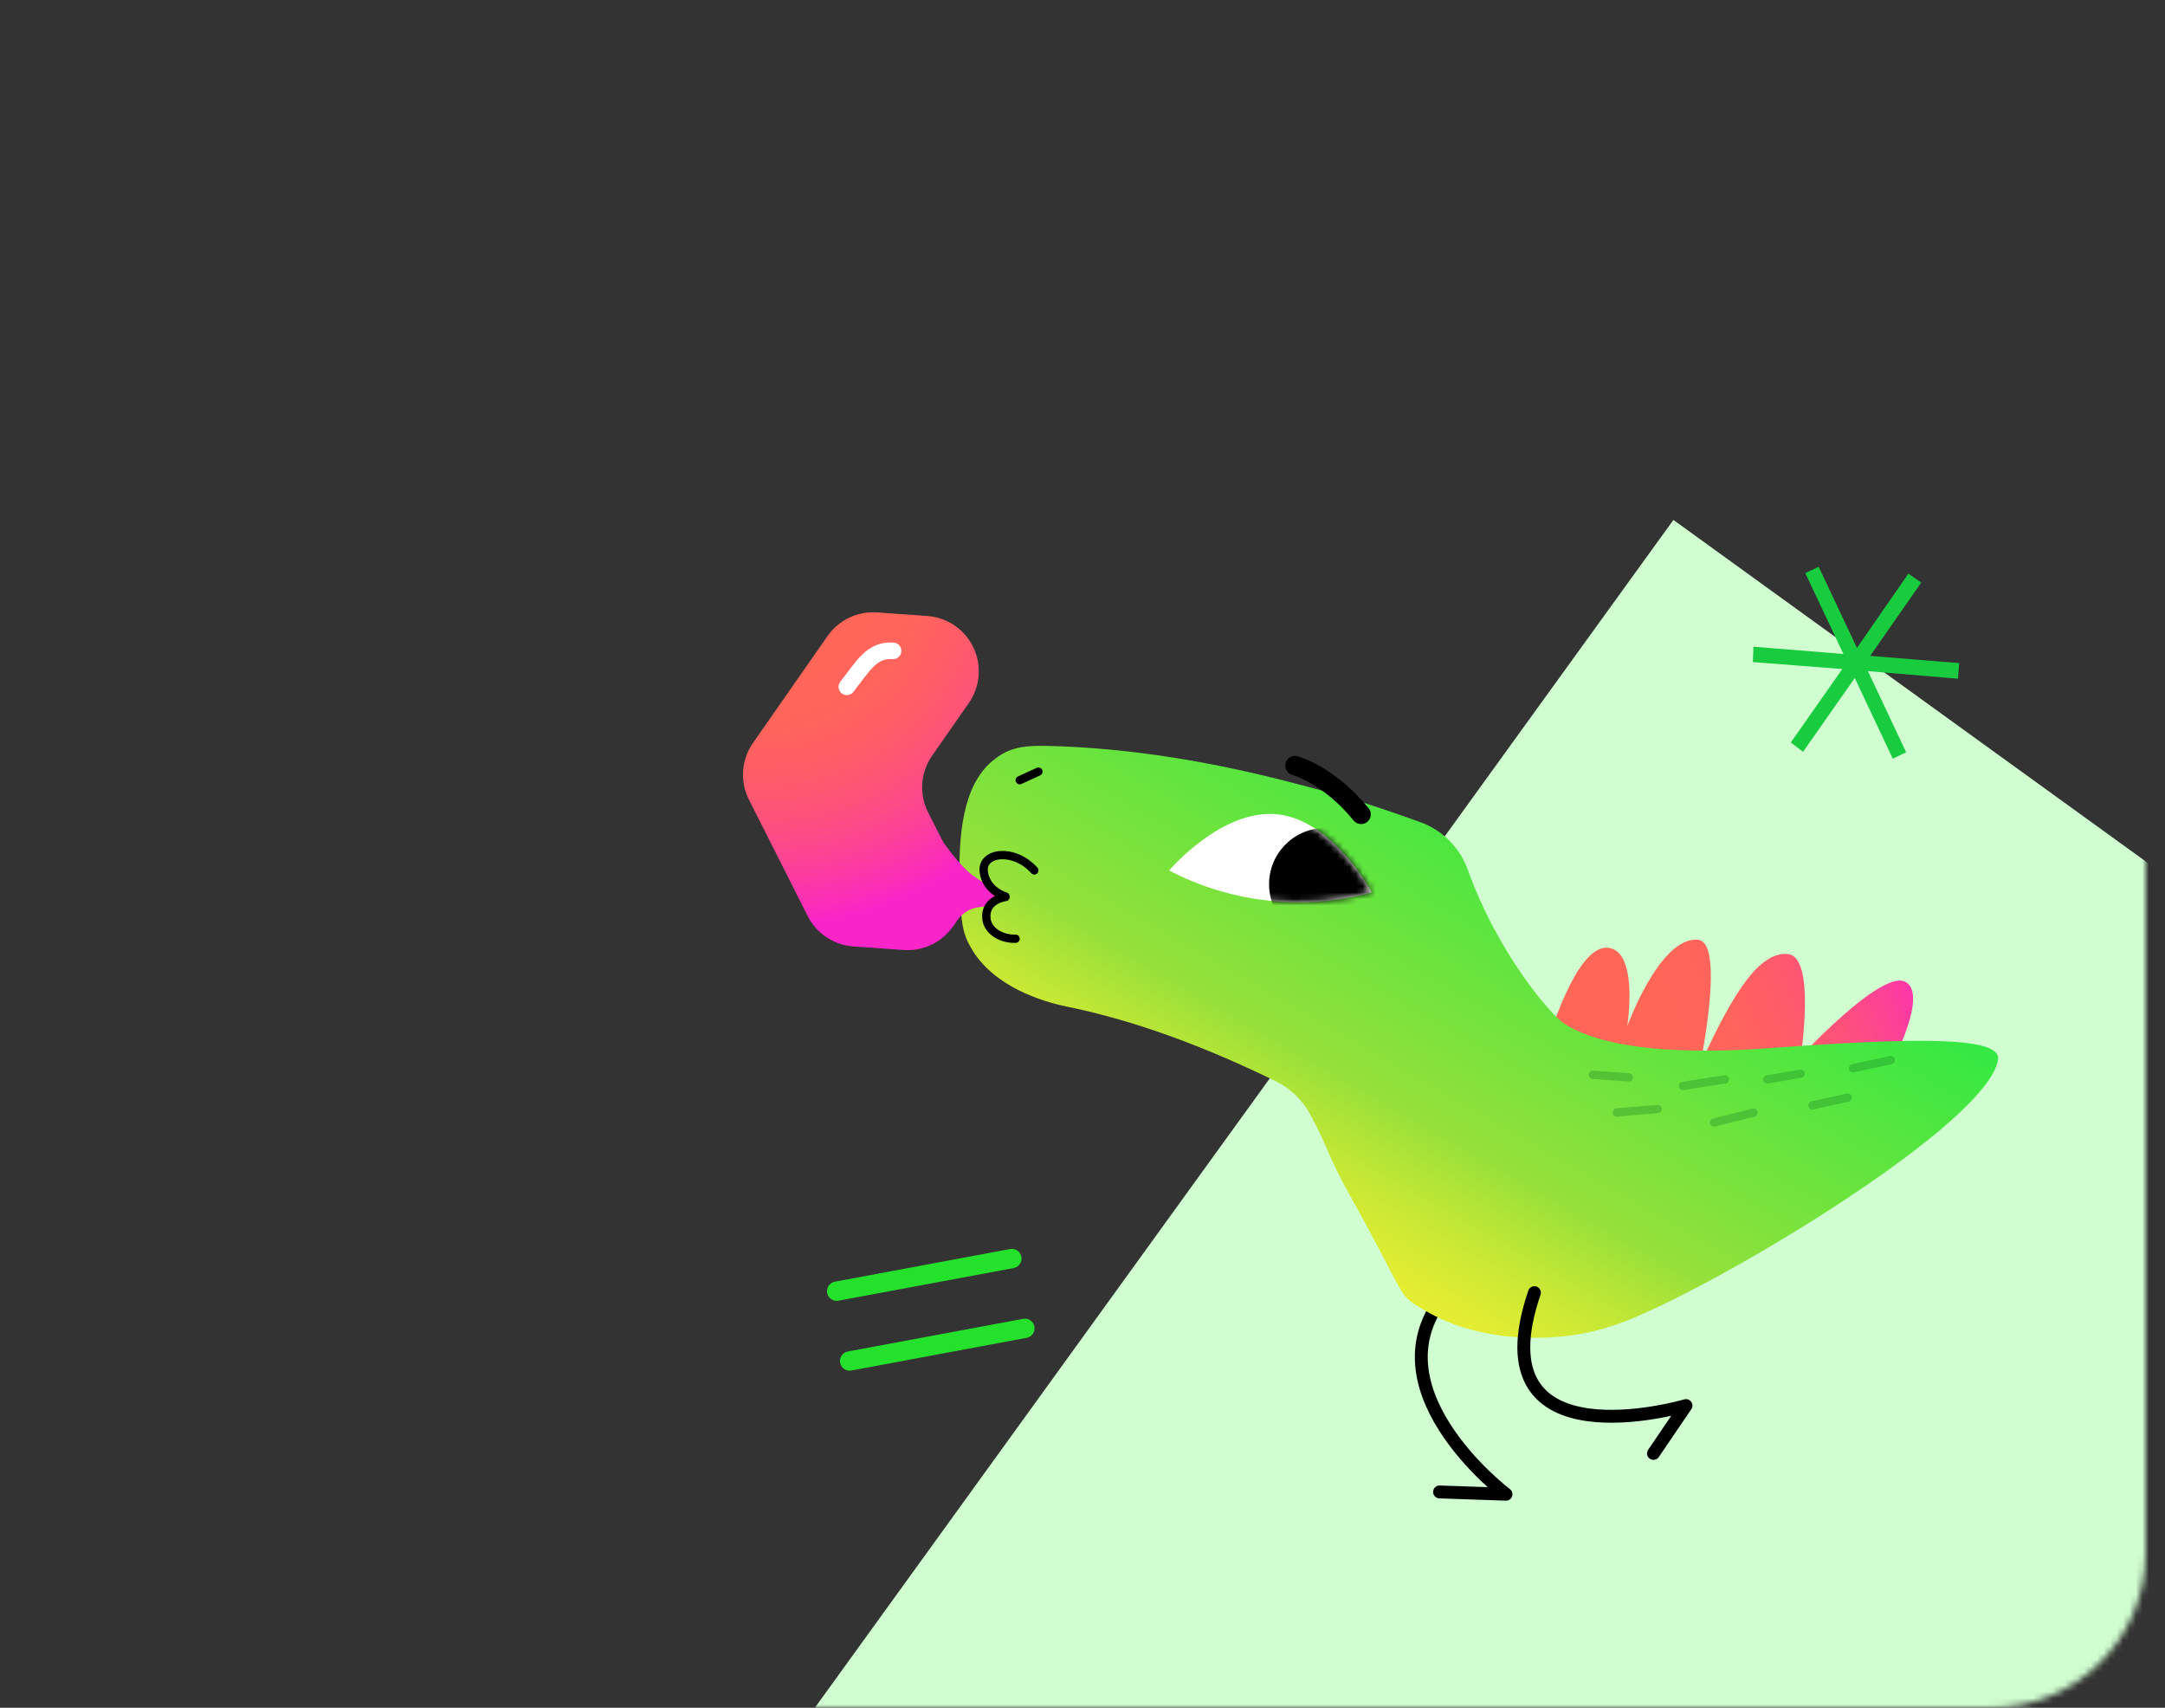 <?xml version="1.0" encoding="UTF-8"?> <svg xmlns="http://www.w3.org/2000/svg" width="336" height="265" viewBox="0 0 336 265" fill="none"><rect x="0" y="0" width="336" height="265" fill="#333333" stroke="none"/> <mask id="mask0_1425_87" style="mask-type:alpha" maskUnits="userSpaceOnUse" x="0" y="0" width="333" height="265"> <rect width="333" height="265" rx="24" fill="white"></rect> </mask> <g mask="url(#mask0_1425_87)"> <rect x="111.525" y="285.663" width="252.934" height="164.166" transform="rotate(-54.137 111.525 285.663)" fill="#D0FED0"></rect> </g> <g clip-path="url(#clip0_1425_87)"> <path d="M225.273 199.749C211.035 214.688 233.726 231.864 233.726 231.864L223.415 231.511" stroke="black" stroke-width="2" stroke-linecap="round" stroke-linejoin="round"></path> <path d="M293.456 165.338C293.456 165.338 299.472 154.082 295.62 152.318C291.768 150.554 279.111 164.323 279.111 164.323L293.456 165.338Z" fill="url(#paint0_linear_1425_87)"></path> <path d="M278.832 168.281C278.832 168.281 282.458 148.653 277.529 148.055C272.6 147.458 268.03 155.834 263.003 167.161L278.832 168.281Z" fill="url(#paint1_linear_1425_87)"></path> <path d="M240.241 161.573C240.241 161.573 244.523 146.714 249.47 147.064C254.416 147.414 252.543 159.253 252.543 159.253C252.543 159.253 257.543 145.371 263.477 145.818C268.52 146.198 262.623 171.359 262.623 171.359L240.241 161.573Z" fill="url(#paint2_linear_1425_87)"></path> <path d="M310.09 164.444C308.473 174.316 267.934 198.739 252.715 204.835C249.908 205.975 246.972 206.769 243.973 207.199C241.419 207.562 230.443 208.845 221.13 203.346C216.608 200.676 218.805 202.166 209.533 185.552C205.879 179.005 206.386 178.576 203.316 172.888C202.132 170.686 200.289 168.908 198.045 167.804C184.022 160.927 173.293 157.778 165.557 156.196C161.617 155.39 154.368 153.108 150.892 147.411C149.345 144.877 149.146 143.194 148.957 137.871C148.661 129.543 149.418 121.946 154.001 118.094C156.705 115.822 159.067 115.648 163.198 115.763C181.33 116.265 197.03 120.457 205.942 122.888C211.683 124.454 216.622 126.215 220.41 127.566C222.115 128.18 223.663 129.165 224.942 130.45C226.221 131.734 227.199 133.286 227.805 134.994C232.537 148.129 240.752 157.527 242.716 158.807C249.131 162.989 261.835 163.581 274.341 162.66C297.578 160.949 310.681 160.84 310.09 164.444Z" fill="url(#paint3_linear_1425_87)"></path> <path d="M238.137 200.587C228.882 227.752 261.66 218.109 261.66 218.109L256.611 225.531" stroke="black" stroke-width="2" stroke-linecap="round" stroke-linejoin="round"></path> <path d="M212.883 138.489C202.347 141.345 191.123 140.127 181.446 135.076C181.446 135.076 189.614 125.422 198.295 126.364C206.976 127.307 212.883 138.489 212.883 138.489Z" fill="white"></path> <mask id="mask1_1425_87" style="mask-type:luminance" maskUnits="userSpaceOnUse" x="181" y="126" width="32" height="15"> <path d="M212.883 138.489C202.347 141.345 191.123 140.127 181.446 135.076C181.446 135.076 189.614 125.422 198.295 126.364C206.976 127.307 212.883 138.489 212.883 138.489Z" fill="white"></path> </mask> <g mask="url(#mask1_1425_87)"> <path d="M205.058 145.896C200.256 145.556 196.637 141.387 196.977 136.584C197.317 131.782 201.486 128.164 206.289 128.503C211.092 128.843 214.71 133.012 214.37 137.815C214.03 142.618 209.861 146.236 205.058 145.896Z" fill="black"></path> </g> <path d="M161.155 119.738L158.261 121.065" stroke="black" stroke-width="1.289" stroke-linecap="round" stroke-linejoin="round"></path> <path d="M200.976 118.797C200.976 118.797 206.273 120.242 211.239 126.369" stroke="black" stroke-width="3.007" stroke-linecap="round" stroke-linejoin="round"></path> <path d="M143.136 125.67C133.887 131.042 139.38 137.306 147.779 143.927C148.798 142.519 149.696 140.383 154.057 140.691C155.063 139.46 154.994 138.631 154.295 137.334C149.934 137.025 145.535 129.451 143.136 125.67Z" fill="url(#paint4_radial_1425_87)"></path> <path d="M157.618 145.664C155.456 145.75 153.311 144.488 153.094 142.599C152.745 139.577 156.058 139.191 156.058 139.191L156.048 139.099C156.048 139.099 153.019 138.265 152.67 135.242C152.321 132.22 157.36 131.534 160.522 135.065" stroke="black" stroke-width="1.289" stroke-linecap="round" stroke-linejoin="round"></path> <path d="M132.436 146.863L140.235 147.415C141.754 147.522 143.274 147.225 144.64 146.554C146.007 145.882 147.171 144.861 148.014 143.593C148.857 142.325 149.348 140.857 149.439 139.337C149.529 137.817 149.215 136.3 148.529 134.942L144.043 126.065C143.342 124.677 143.03 123.125 143.14 121.574C143.249 120.022 143.777 118.53 144.667 117.254L150.357 109.097C151.228 107.849 151.753 106.392 151.877 104.874C152.002 103.357 151.721 101.834 151.065 100.46C150.409 99.086 149.401 97.911 148.142 97.054C146.884 96.197 145.421 95.688 143.903 95.581L136.104 95.029C134.618 94.924 133.13 95.206 131.785 95.848C130.441 96.49 129.286 97.47 128.433 98.692L116.857 115.287C115.967 116.562 115.439 118.055 115.33 119.606C115.22 121.157 115.532 122.709 116.233 124.097L125.358 142.157C126.03 143.486 127.035 144.619 128.276 145.444C129.517 146.269 130.95 146.758 132.436 146.863Z" fill="url(#paint5_radial_1425_87)"></path> <path d="M138.597 100.994C135.274 100.759 133.947 103.372 131.428 106.573" stroke="white" stroke-width="2.577" stroke-linecap="round" stroke-linejoin="round"></path> <g style="mix-blend-mode:multiply" opacity="0.3"> <path d="M293.433 164.497L287.586 165.763" stroke="#0C7520" stroke-width="1.289" stroke-miterlimit="10" stroke-linecap="round"></path> </g> <g style="mix-blend-mode:multiply" opacity="0.3"> <path d="M286.744 170.317L281.287 171.535" stroke="#0C7520" stroke-width="1.289" stroke-miterlimit="10" stroke-linecap="round"></path> </g> <g style="mix-blend-mode:multiply" opacity="0.3"> <path d="M279.452 166.607L274.281 167.502" stroke="#0C7520" stroke-width="1.289" stroke-miterlimit="10" stroke-linecap="round"></path> </g> <g style="mix-blend-mode:multiply" opacity="0.3"> <path d="M272.143 172.656L266.013 174.183" stroke="#0C7520" stroke-width="1.289" stroke-miterlimit="10" stroke-linecap="round"></path> </g> <g style="mix-blend-mode:multiply" opacity="0.3"> <path d="M267.694 167.493L261.181 168.509" stroke="#0C7520" stroke-width="1.289" stroke-miterlimit="10" stroke-linecap="round"></path> </g> <g style="mix-blend-mode:multiply" opacity="0.3"> <path d="M257.267 172.094L250.927 172.625" stroke="#0C7520" stroke-width="1.289" stroke-miterlimit="10" stroke-linecap="round"></path> </g> <g style="mix-blend-mode:multiply" opacity="0.3"> <path d="M252.773 167.175L247.2 166.781" stroke="#0C7520" stroke-width="1.289" stroke-miterlimit="10" stroke-linecap="round"></path> </g> </g> <path d="M157.039 195.293L129.85 200.359" stroke="#24E22B" stroke-width="3" stroke-linecap="round"></path> <path d="M159.057 206.123L131.867 211.189" stroke="#24E22B" stroke-width="3" stroke-linecap="round"></path> <path d="M298.163 90.411L289.61 102.685L289.139 101.686L304.05 102.892L303.871 105.316L289.043 104.071L289.512 103.341L295.831 116.737L293.751 117.719L287.432 104.322L288.461 104.346L279.824 116.659L277.923 115.216L286.559 102.903L287.03 103.901L272.036 102.734L272.132 100.35L287.043 101.556L286.49 102.325L280.172 88.928L282.252 87.947L288.571 101.344L287.709 101.242L296.179 89.007L298.163 90.411Z" fill="#18CB3F"></path> <defs> <linearGradient id="paint0_linear_1425_87" x1="315.311" y1="150.397" x2="244.942" y2="177.735" gradientUnits="userSpaceOnUse"> <stop offset="0.159" stop-color="#FA25C8"></stop> <stop offset="0.192" stop-color="#FB2CBB"></stop> <stop offset="0.298" stop-color="#FC4198"></stop> <stop offset="0.404" stop-color="#FD517C"></stop> <stop offset="0.511" stop-color="#FE5D68"></stop> <stop offset="0.618" stop-color="#FF645C"></stop> <stop offset="0.726" stop-color="#FF6658"></stop> <stop offset="1" stop-color="#FF6658"></stop> </linearGradient> <linearGradient id="paint1_linear_1425_87" x1="312.975" y1="144.382" x2="242.605" y2="171.72" gradientUnits="userSpaceOnUse"> <stop offset="0.159" stop-color="#FA25C8"></stop> <stop offset="0.192" stop-color="#FB2CBB"></stop> <stop offset="0.298" stop-color="#FC4198"></stop> <stop offset="0.404" stop-color="#FD517C"></stop> <stop offset="0.511" stop-color="#FE5D68"></stop> <stop offset="0.618" stop-color="#FF645C"></stop> <stop offset="0.726" stop-color="#FF6658"></stop> <stop offset="1" stop-color="#FF6658"></stop> </linearGradient> <linearGradient id="paint2_linear_1425_87" x1="310.47" y1="137.937" x2="240.101" y2="165.274" gradientUnits="userSpaceOnUse"> <stop offset="0.159" stop-color="#FA25C8"></stop> <stop offset="0.192" stop-color="#FB2CBB"></stop> <stop offset="0.298" stop-color="#FC4198"></stop> <stop offset="0.404" stop-color="#FD517C"></stop> <stop offset="0.511" stop-color="#FE5D68"></stop> <stop offset="0.618" stop-color="#FF645C"></stop> <stop offset="0.726" stop-color="#FF6658"></stop> <stop offset="1" stop-color="#FF6658"></stop> </linearGradient> <linearGradient id="paint3_linear_1425_87" x1="256.567" y1="98.272" x2="190.124" y2="214.001" gradientUnits="userSpaceOnUse"> <stop stop-color="#00EC47"></stop> <stop offset="0.244" stop-color="#38E842"></stop> <stop offset="0.628" stop-color="#97E03A"></stop> <stop offset="0.656" stop-color="#A7E338"></stop> <stop offset="0.723" stop-color="#C7E835"></stop> <stop offset="0.787" stop-color="#DFEC32"></stop> <stop offset="0.846" stop-color="#EDEE31"></stop> <stop offset="0.897" stop-color="#F2EF30"></stop> </linearGradient> <radialGradient id="paint4_radial_1425_87" cx="0" cy="0" r="1" gradientUnits="userSpaceOnUse" gradientTransform="translate(125.28 94.874) rotate(-175.953) scale(54.207 54.207)"> <stop stop-color="#FF6658"></stop> <stop offset="0.274" stop-color="#FF6658"></stop> <stop offset="0.382" stop-color="#FF645C"></stop> <stop offset="0.489" stop-color="#FE5D68"></stop> <stop offset="0.596" stop-color="#FD517C"></stop> <stop offset="0.702" stop-color="#FC4198"></stop> <stop offset="0.808" stop-color="#FB2CBB"></stop> <stop offset="0.841" stop-color="#FA25C8"></stop> </radialGradient> <radialGradient id="paint5_radial_1425_87" cx="0" cy="0" r="1" gradientUnits="userSpaceOnUse" gradientTransform="translate(118.202 87.748) rotate(-175.953) scale(66.41 66.41)"> <stop stop-color="#FF6658"></stop> <stop offset="0.274" stop-color="#FF6658"></stop> <stop offset="0.382" stop-color="#FF645C"></stop> <stop offset="0.489" stop-color="#FE5D68"></stop> <stop offset="0.596" stop-color="#FD517C"></stop> <stop offset="0.702" stop-color="#FC4198"></stop> <stop offset="0.808" stop-color="#FB2CBB"></stop> <stop offset="0.841" stop-color="#FA25C8"></stop> </radialGradient> <clipPath id="clip0_1425_87"> <rect width="197.445" height="131.057" fill="white" transform="matrix(-0.998 -0.071 -0.071 0.998 314.116 107.624)"></rect> </clipPath> </defs> </svg> 